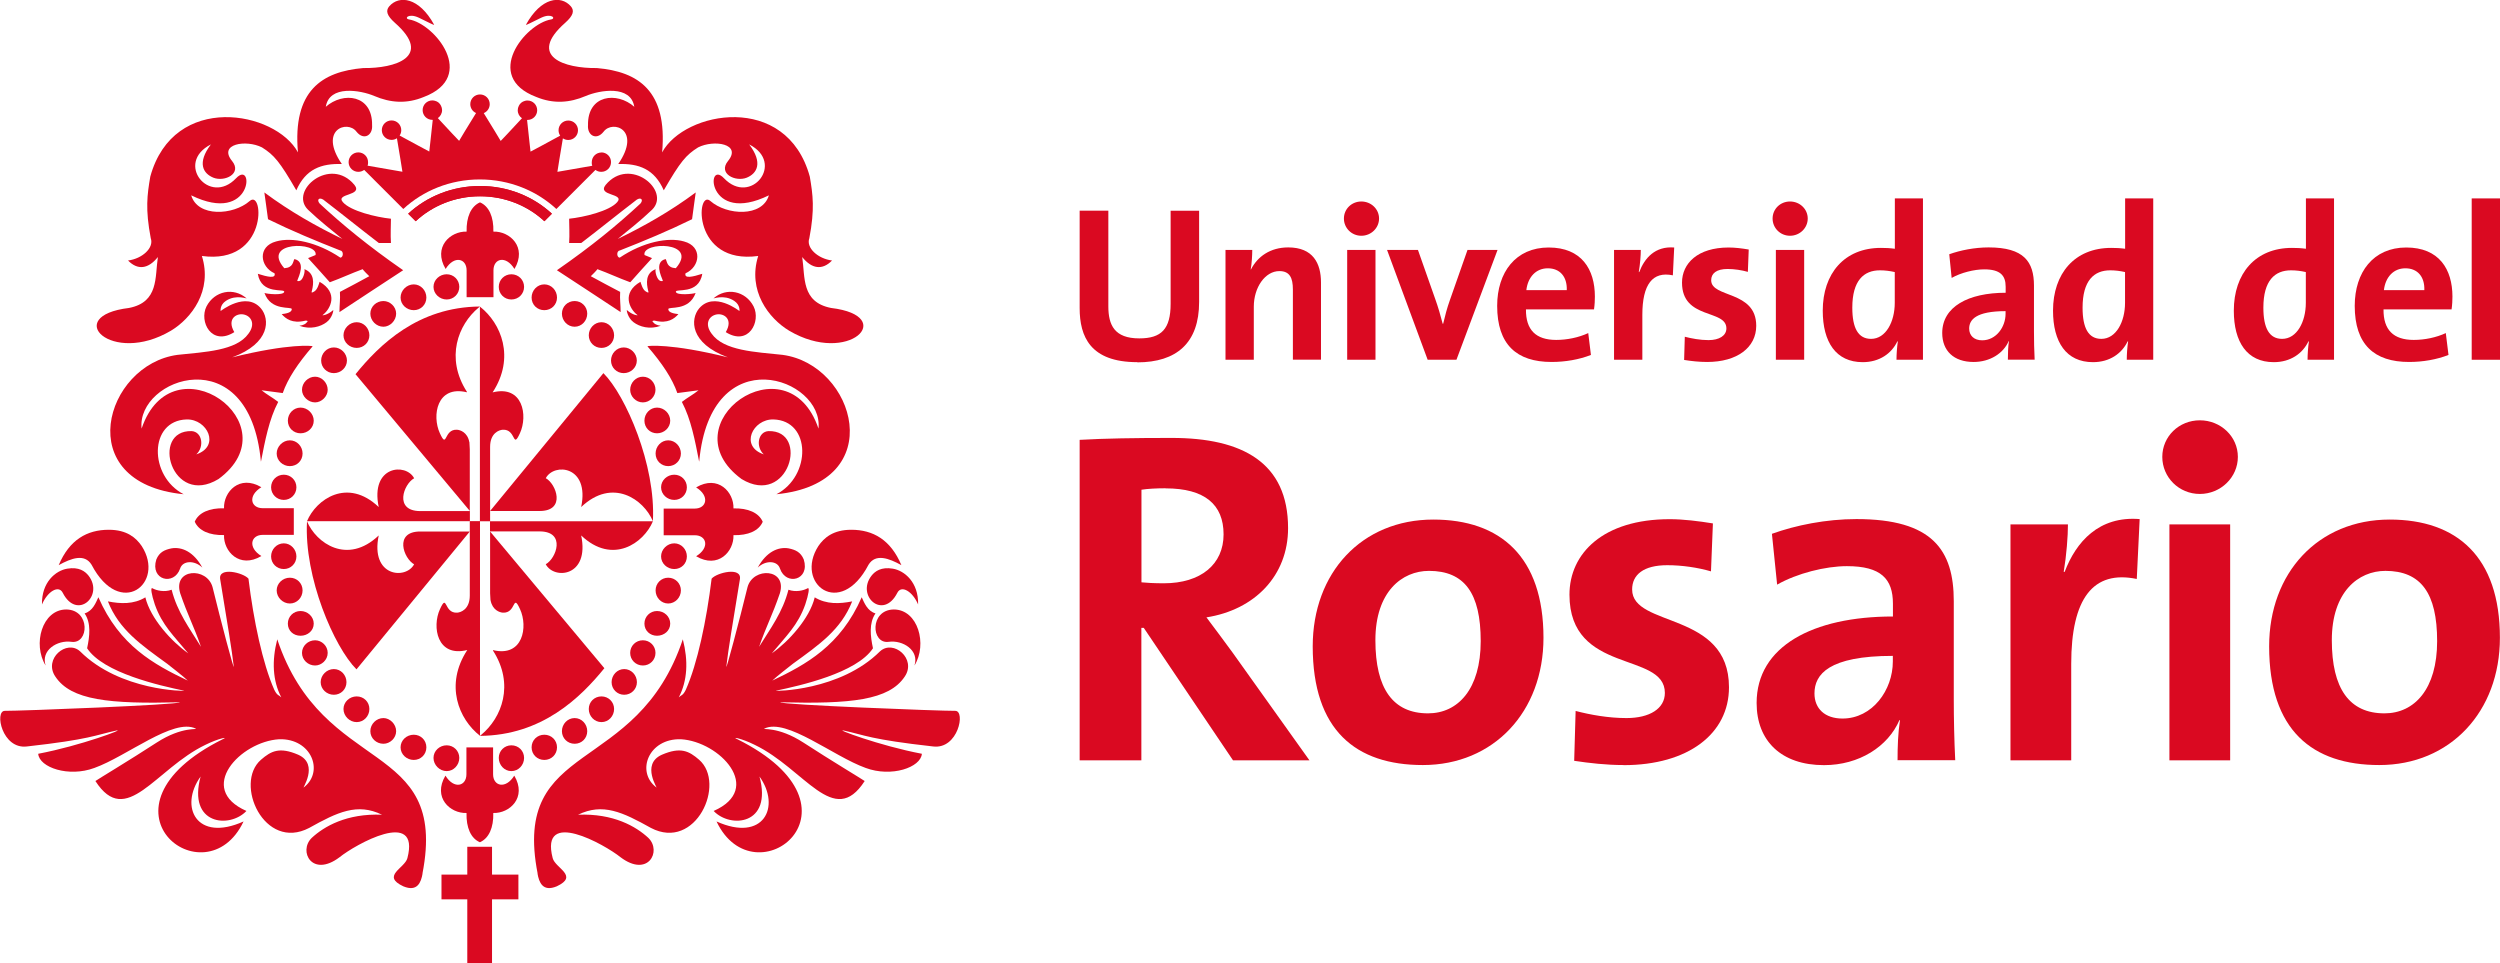 <?xml version="1.0" encoding="UTF-8"?>
<svg id="Capa_2" data-name="Capa 2" xmlns="http://www.w3.org/2000/svg" viewBox="0 0 259.69 100.08">
  <defs>
    <style>
      .cls-1 {
        fill-rule: evenodd;
      }

      .cls-1, .cls-2 {
        fill: #da0921;
        stroke-width: 0px;
      }
    </style>
  </defs>
  <g id="Capa_1-2" data-name="Capa 1">
    <g>
      <g>
        <path class="cls-2" d="m62.48,15.84c-.56,0-1.01.45-1.01,1.01,0,.04,0,.07,0,.11,0,.08.01.14.05.26-1.79.31-3.62.63-3.62.63,0,0,.36-2.29.57-3.48.16.11.35.17.56.17.56,0,1.01-.45,1.01-1.01s-.45-1.01-1.01-1.01-1.01.45-1.01,1.01c0,.21.06.4.17.56-1.06.59-3.08,1.66-3.08,1.66.01.11-.22-1.95-.36-3.29.01,0,.03,0,.04,0,.56,0,1.01-.45,1.01-1.01s-.45-1.01-1.01-1.01c-.1,0-.19.01-.27.04-.28.07-.51.26-.63.52-.07.14-.11.29-.11.45,0,.35.17.65.44.83-.91,1-2.21,2.36-2.21,2.36,0,0-1.02-1.71-1.76-2.89.36-.15.62-.51.62-.93,0-.56-.45-1.01-1.01-1.01s-1.01.45-1.01,1.01c0,.41.25.77.6.92-.74,1.17-1.76,2.89-1.76,2.89,0,0-1.3-1.36-2.21-2.36.26-.18.44-.49.44-.83,0-.16-.04-.31-.11-.45-.12-.26-.34-.45-.63-.52-.09-.02-.18-.04-.27-.04-.56,0-1.01.45-1.01,1.01s.45,1.01,1.01,1.01c.01,0,.03,0,.04,0-.14,1.34-.37,3.4-.36,3.29,0,0-2.01-1.07-3.08-1.66.11-.16.17-.35.17-.56,0-.56-.45-1.01-1.01-1.01s-1.01.45-1.01,1.01.45,1.01,1.01,1.01c.21,0,.4-.06.56-.17.21,1.19.57,3.48.57,3.48,0,0-1.84-.32-3.62-.63.04-.11.05-.17.05-.26,0-.04,0-.07,0-.11,0-.56-.45-1.01-1.01-1.01s-1.01.45-1.01,1.01.45,1.01,1.01,1.01c.23,0,.44-.08.61-.2,1.37,1.37,3.52,3.53,4.06,4.06,2.05-1.9,4.86-3.07,7.95-3.07s5.9,1.17,7.95,3.07c.54-.53,2.69-2.7,4.06-4.06.17.13.38.2.61.2.56,0,1.01-.45,1.01-1.01s-.45-1.01-1.01-1.01Z"/>
        <polygon class="cls-1" points="48.54 87.96 51.11 87.96 51.11 90.85 53.85 90.85 53.85 93.42 51.11 93.42 51.11 100.08 48.54 100.08 48.54 93.42 45.86 93.42 45.86 90.85 48.54 90.85 48.54 87.96"/>
        <g>
          <path class="cls-1" d="m33.84,11.12c.34-2.34,3.63-1.75,5.04-1.15,1.69.72,3.36.84,5.15.1,5.59-2.12,1.13-7.61-1.54-8.05-.55-.09-.06-.69,1.02-.18.94.45,1.63.83,1.58.72-1.56-2.84-3.63-3.09-4.66-1.9-.39.46-.25.96.59,1.71,3.99,3.52.02,4.75-3.29,4.7-4.3.37-7.35,2.36-6.78,8.76-2.31-4.3-12.92-6.3-15.34,2.52-.32,1.89-.53,3.36.05,6.4.36,1-.9,2.13-2.36,2.31,1,1.03,2.1.89,3.1-.36-.32,2.1.11,4.68-3,5.29-6.99.84-1.84,6.03,4.36,2.36,2.11-1.27,4.34-4.15,3.21-7.76,6.89.94,6.45-6.97,4.98-5.72-1.73,1.52-5.42,1.7-6.09-.58,6.43,3.15,6.58-3.79,4.67-1.78-2.78,2.93-6.41-1.58-2.62-3.51-1.47,1.93-.81,3.03.26,3.46,1.16.46,3-.42,1.94-1.73-1.47-1.79,1.45-2.25,3.1-1.42,1.26.79,1.84,1.47,3.57,4.46.97-2.21,2.59-2.8,4.73-2.73-2.46-3.57.58-4.62,1.52-3.36.75.95,1.71.38,1.62-.68.06-3.15-2.99-3.52-4.83-1.89Z"/>
          <path class="cls-1" d="m35.26,32.42c2.2-1.47,4.4-2.88,6.62-4.35-3.63-2.52-6.3-4.72-8.67-6.92-.32-.37-.11-.69.36-.42,2.05,1.57,3.73,2.94,5.78,4.51h1.26c-.06-.89,0-1.84,0-2.52-1.53-.16-4.19-.79-5-1.73-.79-.93,2.12-.62,1.21-1.78-2.5-3.03-6.83.59-4.83,2.57,1.27,1.21,2.36,2.04,3.57,3.04-2.69-1.31-5.41-2.83-8.1-4.83.11.89.27,1.84.38,2.78,2.46,1.21,4.99,2.26,7.51,3.25.37.05.32.74,0,.74-2.42-1.63-5.05-2.15-6.67-1.68-1.95.52-1.69,2.63-.16,3.31.16.58-.74.37-1.74.05.37,2.26,2.89,1.47,2.74,1.89-.11.37-1.79.21-2.05.1.69,1.94,2.84,1.37,2.84,1.68,0,.37-.63.47-1.05.52.42.48,1.1,1,2.41.69.11-.05.42,0,.21.15-.1.16-.37.32-.79.37,1.15.42,2.21.1,2.83-.37.63-.47.74-1.31.69-1.26-.58.52-1.15.58-1.1.52.84-.63,1.68-2.31-.31-3.46-.05.15-.21.79-.53.99-.26.16-.37.21-.26-.1.16-.68.32-1.78-.79-2.2.1.26-.15,1.11-.47,1.21-.16.05-.31.05-.26-.05.16-.42.89-1.94-.31-2.21-.16.27-.11.89-1.05.95-2.47-2.83,3.57-2.78,3.25-1.37-.26.11-.53.22-.78.32.73.79,1.52,1.68,2.26,2.51,1.16-.42,2.26-.94,3.41-1.36.11.16.53.58.69.73-.95.53-2.05,1.1-3.05,1.63.05.79-.05,1.32-.05,2.1Z"/>
          <path class="cls-1" d="m27.11,47.94c.42-2.15.84-4.4,1.79-6.19-.53-.42-1.21-.78-1.73-1.21.79.11,1.41.19,2.2.29.53-1.51,1.57-3.08,3.11-4.86,0-.05-2.39-.33-8.36,1.15,3.99-1.47,3.91-3.98,2.99-5.08-1.55-1.83-4.19.27-4.19.27,0,0-.11-.62.55-1.06,1.08-.72,2.29-.16,2.13-.27-1.32-1.15-3.31-.78-4.15.85-.79,1.57.52,4.16,2.89,2.67-.8-1.36.2-1.97.94-1.84.8.14,1.3.98.53,2-1.26,1.78-4.54,1.9-7.36,2.2-7.56,1-11.19,13.32.63,14.48-3.63-1.88-3.63-7.66.31-7.77,2.15-.05,3.53,2.78,1,3.63.86-.79.62-2.34-.48-2.42-4.32-.11-2.1,7.95,2.79,4.98,7.78-5.72-4.8-14.68-7.99-5.24-.57-5.22,11.19-9.49,12.39,3.41Z"/>
          <g>
            <path class="cls-1" d="m4.74,69.13c-1.37-2.2-.37-5.82,2.15-5.82,2.53.04,2.35,3.62.53,3.36-1.48-.21-3.2.89-2.68,2.46Z"/>
            <path class="cls-1" d="m6.1,58.7c1.11-2.63,2.94-3.67,5.2-3.67,1.89,0,2.84.84,3.42,1.69,2.5,3.88-2.24,7.62-5.21,1.94-.73-1.18-2.1-.68-3.42.05Z"/>
            <path class="cls-1" d="m4.36,62.79c-.05-2.31,1.42-3.52,2.63-3.72,1.2-.2,1.84.26,2.21.73,1.63,2.1-1.21,4.67-2.68,1.78-.42-.84-1.58-.16-2.16,1.21Z"/>
            <path class="cls-1" d="m21.02,58.96c-.89-1.63-2.11-2.18-3.2-2-.73.15-1.26.39-1.58,1.15-.68,2.15,1.84,2.78,2.47.95.26-.83,1.48-.9,2.31-.1Z"/>
            <path class="cls-1" d="m43.88,90.76c2.74-14.06-10.3-10.03-15.08-24.35-.58,2.25-.48,4.3.42,6.03-.26-.26-.42-.16-.73-.79-1.21-2.73-2.15-7.19-2.68-11.54-.53-.63-3.15-1.26-2.94.05.78,4.77,1.22,7.38,1.41,9.06.07.61-1.36-4.79-2.2-8.23-.58-2.12-4.14-1.95-3.36.64.79,2.31,1.37,3.3,2.16,5.56-1.18-1.91-2.46-3.6-3.05-5.93-.75.28-1.58.08-1.99-.15-.23-.13-.11.62.24,1.67.76,2.17,2.01,3.31,3.48,5.09-1.73-1.21-3.93-3.62-4.46-5.82-1.21.74-2.58.68-3.89.42,1.16,2.94,3.42,4.49,6.16,6.48.47.37,1.73,1.35,2.14,1.75-3.52-1.68-7.09-3.62-9.29-8.66-.27.58-.58,1.42-1.43,1.68.69,1,.53,2.36.26,3.62,1.69,2.57,7.57,3.88,10.09,4.41.16.05-6.67.05-10.82-4.09-1.38-1.27-3.83.77-2.57,2.62,1.63,2.46,5.58,2.86,12.93,2.67.02.26-16.76.91-18.18.89-1.09,0-.29,4.02,2.3,3.7,6.56-.73,7.13-1.19,9.27-1.65,1.1-.24-3.68,1.57-8.1,2.41.11,1.42,3.16,2.47,5.84,1.47,3.35-1.2,8.22-5.21,10.51-4.09.32.16-1.36-.28-4.05,1.46-2.81,1.83-6.15,3.83-6.36,3.99,3.21,4.98,6.21-1.26,11.45-3.77,1.31-.65,2.45-.87,1.79-.58-14.35,7.14-1.79,16.89,2.15,8.55-4.88,2.2-6.72-1.52-4.46-4.67-1.37,5.04,3.02,5.42,4.76,3.58-5.25-2.31-.63-7.21,3.4-7.45,3.36-.1,4.69,3.36,2.57,4.99-.3.29,1.66-2.37-.59-3.38-1.95-.84-2.82-.39-3.87.52-2.83,2.46.34,9.53,5.01,7.08,2.94-1.64,5-2.62,7.56-1.37-3.67-.15-6.02,1.22-7.3,2.41-1.42,1.39.05,4.16,2.9,2,1.6-1.29,8.4-5.14,7.04.1-.27,1.05-2.75,1.84-.42,2.93,1.45.6,1.84-.4,2-1.35Z"/>
          </g>
        </g>
        <g>
          <path class="cls-1" d="m46.4,28.49c.73,0,1.31.58,1.31,1.31s-.58,1.31-1.31,1.31-1.37-.58-1.37-1.31.63-1.31,1.37-1.31Z"/>
          <path class="cls-1" d="m42.98,29.54c.73,0,1.31.63,1.31,1.37s-.58,1.31-1.31,1.31-1.37-.57-1.37-1.31.63-1.37,1.37-1.37Z"/>
          <path class="cls-1" d="m39.83,31.27c.68,0,1.32.58,1.32,1.31s-.64,1.36-1.32,1.36c-.74,0-1.36-.63-1.36-1.36s.62-1.31,1.36-1.31Z"/>
          <path class="cls-1" d="m37.05,33.47c.74,0,1.32.63,1.32,1.36s-.58,1.31-1.32,1.31-1.37-.58-1.37-1.31.63-1.36,1.37-1.36Z"/>
          <path class="cls-1" d="m34.68,36.09c.74,0,1.36.63,1.36,1.36s-.63,1.31-1.36,1.31-1.32-.58-1.32-1.31.58-1.36,1.32-1.36Z"/>
          <path class="cls-1" d="m32.73,39.13c.69,0,1.31.63,1.31,1.36,0,.68-.63,1.31-1.31,1.31-.73,0-1.36-.63-1.36-1.31,0-.73.63-1.36,1.36-1.36Z"/>
          <path class="cls-1" d="m31.22,42.34c.73,0,1.37.62,1.37,1.36s-.63,1.31-1.37,1.31-1.32-.57-1.32-1.31.58-1.36,1.32-1.36Z"/>
          <path class="cls-1" d="m30.11,45.74c.74,0,1.32.63,1.32,1.37s-.58,1.31-1.32,1.31-1.37-.58-1.37-1.31.63-1.37,1.37-1.37Z"/>
          <path class="cls-1" d="m29.48,49.31c.73,0,1.31.58,1.31,1.31s-.58,1.31-1.31,1.31-1.32-.58-1.32-1.31.58-1.31,1.32-1.31Z"/>
        </g>
        <g>
          <path class="cls-1" d="m46.4,77.42c.73,0,1.31.58,1.31,1.31s-.58,1.37-1.31,1.37-1.37-.63-1.37-1.37.63-1.31,1.37-1.31Z"/>
          <path class="cls-1" d="m42.98,76.32c.73,0,1.31.57,1.31,1.31s-.58,1.31-1.31,1.31-1.37-.57-1.37-1.31.63-1.31,1.37-1.31Z"/>
          <path class="cls-1" d="m39.83,74.59c.68,0,1.32.63,1.32,1.36s-.64,1.31-1.32,1.31c-.74,0-1.36-.57-1.36-1.31s.62-1.36,1.36-1.36Z"/>
          <path class="cls-1" d="m37.05,72.34c.74,0,1.32.57,1.32,1.31s-.58,1.36-1.32,1.36-1.37-.63-1.37-1.36.63-1.31,1.37-1.31Z"/>
          <path class="cls-1" d="m34.68,69.5c.74,0,1.31.63,1.31,1.36s-.57,1.31-1.31,1.31-1.37-.58-1.37-1.31.63-1.36,1.37-1.36Z"/>
          <path class="cls-1" d="m32.73,66.51c.69,0,1.31.58,1.31,1.31s-.63,1.31-1.31,1.31c-.73,0-1.36-.58-1.36-1.31s.63-1.31,1.36-1.31Z"/>
          <path class="cls-1" d="m31.22,63.47c.73,0,1.37.58,1.37,1.31s-.63,1.26-1.37,1.26-1.32-.52-1.32-1.26.58-1.31,1.32-1.31Z"/>
          <path class="cls-1" d="m30.11,60.01c.74,0,1.32.58,1.32,1.32s-.58,1.36-1.32,1.36-1.37-.63-1.37-1.36.63-1.32,1.37-1.32Z"/>
          <path class="cls-1" d="m29.48,56.44c.73,0,1.31.63,1.31,1.36s-.58,1.31-1.31,1.31-1.32-.57-1.32-1.31.58-1.36,1.32-1.36Z"/>
        </g>
        <g>
          <path class="cls-1" d="m53.12,28.49c-.73,0-1.31.58-1.31,1.31s.57,1.31,1.31,1.31,1.32-.58,1.32-1.31-.58-1.31-1.32-1.31Z"/>
          <path class="cls-1" d="m56.54,29.54c-.74,0-1.32.63-1.32,1.37s.58,1.31,1.32,1.31,1.32-.57,1.32-1.31-.58-1.37-1.32-1.37Z"/>
          <path class="cls-1" d="m59.69,31.27c-.74,0-1.32.58-1.32,1.31s.58,1.36,1.32,1.36,1.31-.63,1.31-1.36-.58-1.31-1.31-1.31Z"/>
          <path class="cls-1" d="m62.48,33.47c-.74,0-1.32.63-1.32,1.36s.58,1.31,1.32,1.31,1.31-.58,1.31-1.31-.58-1.36-1.31-1.36Z"/>
          <path class="cls-1" d="m64.79,36.09c-.74,0-1.32.63-1.32,1.36s.58,1.31,1.32,1.31,1.36-.58,1.36-1.31-.63-1.36-1.36-1.36Z"/>
          <path class="cls-1" d="m66.78,39.13c-.74,0-1.32.63-1.32,1.36,0,.68.58,1.31,1.32,1.31s1.31-.63,1.31-1.31c0-.73-.58-1.36-1.31-1.36Z"/>
          <path class="cls-1" d="m68.25,42.34c-.73,0-1.31.62-1.31,1.36s.58,1.31,1.31,1.31,1.37-.57,1.37-1.31-.63-1.36-1.37-1.36Z"/>
          <path class="cls-1" d="m69.41,45.74c-.73,0-1.31.63-1.31,1.37s.58,1.31,1.31,1.31,1.32-.58,1.32-1.31-.58-1.37-1.32-1.37Z"/>
          <path class="cls-1" d="m70.04,49.31c-.74,0-1.37.58-1.37,1.31s.63,1.31,1.37,1.31,1.31-.58,1.31-1.31-.58-1.31-1.31-1.31Z"/>
        </g>
        <g>
          <path class="cls-1" d="m53.12,77.42c-.73,0-1.31.58-1.31,1.31s.57,1.37,1.31,1.37,1.32-.63,1.32-1.37-.58-1.31-1.32-1.31Z"/>
          <path class="cls-1" d="m56.54,76.32c-.74,0-1.32.57-1.32,1.31s.58,1.31,1.32,1.31,1.32-.57,1.32-1.31-.58-1.31-1.32-1.31Z"/>
          <path class="cls-1" d="m59.69,74.59c-.74,0-1.32.63-1.32,1.36s.58,1.31,1.32,1.31,1.31-.57,1.31-1.31-.58-1.36-1.31-1.36Z"/>
          <path class="cls-1" d="m62.48,72.34c-.74,0-1.32.57-1.32,1.31s.58,1.36,1.32,1.36,1.31-.63,1.31-1.36-.58-1.31-1.31-1.31Z"/>
          <path class="cls-1" d="m64.84,69.5c-.73,0-1.31.63-1.31,1.36s.58,1.31,1.31,1.31,1.32-.58,1.32-1.31-.58-1.36-1.32-1.36Z"/>
          <path class="cls-1" d="m66.78,66.51c-.74,0-1.32.58-1.32,1.31s.58,1.31,1.32,1.31,1.31-.58,1.31-1.31-.58-1.31-1.31-1.31Z"/>
          <path class="cls-1" d="m68.25,63.47c-.73,0-1.31.58-1.31,1.31s.58,1.26,1.31,1.26,1.37-.52,1.37-1.26-.63-1.31-1.37-1.31Z"/>
          <path class="cls-1" d="m69.41,60.01c-.73,0-1.31.58-1.31,1.32s.58,1.36,1.31,1.36,1.32-.63,1.32-1.36-.58-1.32-1.32-1.32Z"/>
          <path class="cls-1" d="m70.04,56.44c-.74,0-1.37.63-1.37,1.36s.63,1.31,1.37,1.31,1.31-.57,1.31-1.31-.58-1.36-1.31-1.36Z"/>
        </g>
        <g>
          <path class="cls-2" d="m48.75,45.92c-.19-1.02-.95-1.26-1.27-1.28-1.42-.09-1,2.09-1.79.36-.84-1.82-.32-5.01,2.81-4.25,0-.02,0-.03,0-.05-2.26-3.52-.91-6.98,1.21-8.74.05-.05.1-.09.15-.12-6.46.05-10.45,3.98-12.93,7.03l11.87,14.2v-6.41c0-.19-.02-.44-.04-.74Z"/>
          <path class="cls-1" d="m48.8,53.09h-5.15c-2.76-.01-1.72-2.82-.63-3.41-.85-1.63-4.58-1.31-3.68,2.99-3.26-3.1-6.51-.79-7.45,1.47h16.92v-1.06Z"/>
          <path class="cls-2" d="m43.02,58.61c-.85,1.63-4.58,1.31-3.68-2.99-3.26,3.1-6.51.79-7.45-1.47-.32,5.83,2.83,13.07,5.14,15.38l11.77-14.32h-5.15c-2.76,0-1.72,2.82-.63,3.41Z"/>
          <path class="cls-1" d="m50.91,54.14v-7.72c0-1.44.94-1.76,1.31-1.78,1.42-.09,1,2.09,1.79.36.84-1.83.31-5.03-2.84-4.24,2.37-3.62.89-7.19-1.32-8.91v22.3h1.06Z"/>
          <path class="cls-2" d="m50.96,62.36c.19,1.02.95,1.26,1.27,1.28,1.42.09,1-2.09,1.79-.36.84,1.82.32,5.01-2.81,4.25,0,.02,0,.03,0,.05,2.26,3.52.91,6.98-1.21,8.74-.05.05-.1.09-.15.12,6.46-.05,10.45-3.98,12.93-7.03l-11.87-14.2v6.41c0,.19.02.44.04.74Z"/>
          <path class="cls-1" d="m50.91,55.2h5.15c2.76.01,1.72,2.82.63,3.41.85,1.63,4.58,1.31,3.68-2.99,3.26,3.1,6.51.79,7.45-1.47h-16.92v1.06Z"/>
          <path class="cls-2" d="m56.69,49.68c.85-1.63,4.58-1.31,3.68,2.99,3.26-3.1,6.51-.79,7.45,1.47.32-5.83-2.83-13.07-5.14-15.38l-11.77,14.32h5.15c2.76,0,1.72-2.82.63-3.41Z"/>
          <path class="cls-1" d="m48.8,54.14v7.72c0,1.44-.94,1.76-1.31,1.78-1.42.09-1-2.09-1.79-.36-.84,1.83-.31,5.03,2.84,4.24-2.37,3.62-.89,7.19,1.32,8.91v-22.3h-1.06Z"/>
        </g>
        <path class="cls-2" d="m51.25,24.06c.04-1.52-.45-2.64-1.39-3.04-.94.41-1.43,1.53-1.39,3.04-1.68-.06-3.53,1.6-2.18,3.88.89-1.44,2.18-1.1,2.18.14,0,1.21,0,1.69,0,2.79h2.79c0-1.1-.01-1.58,0-2.79,0-1.24,1.29-1.59,2.18-.14,1.35-2.28-.5-3.94-2.18-3.88Z"/>
        <path class="cls-2" d="m23.27,52.8c-1.52-.04-2.64.45-3.04,1.39.41.94,1.53,1.43,3.04,1.39-.06,1.68,1.6,3.53,3.88,2.18-1.44-.89-1.1-2.2.14-2.2,1.21,0,2.13,0,3.23,0v-2.77c-1.1,0-2.02.01-3.23,0-1.24,0-1.59-1.29-.14-2.18-2.28-1.35-3.94.5-3.88,2.18Z"/>
        <path class="cls-2" d="m76.19,55.59c1.52.04,2.64-.45,3.04-1.39-.41-.94-1.53-1.43-3.04-1.39.06-1.68-1.6-3.53-3.88-2.18,1.44.89,1.1,2.2-.14,2.2-1.21,0-2.13,0-3.23,0v2.77c1.1,0,2.02-.01,3.23,0,1.24,0,1.59,1.29.14,2.18,2.28,1.35,3.94-.5,3.88-2.18Z"/>
        <path class="cls-2" d="m48.46,84.45c-.04,1.52.45,2.64,1.39,3.04.94-.41,1.43-1.53,1.39-3.04,1.68.06,3.53-1.6,2.18-3.88-.89,1.44-2.2,1.1-2.2-.14,0-1.21,0-1.69,0-2.79h-2.77c0,1.1,0,1.58,0,2.79,0,1.24-1.29,1.59-2.18.14-1.35,2.28.5,3.94,2.18,3.88Z"/>
        <path class="cls-1" d="m49.87,20.39c2.6,0,4.96.99,6.68,2.59l.78-.78c-1.93-1.78-4.56-2.88-7.47-2.88s-5.54,1.1-7.46,2.88l.78.78c1.72-1.6,4.08-2.59,6.68-2.59Z"/>
        <path class="cls-1" d="m49.86,20.39c-2.6,0-4.96.99-6.68,2.59l-.78-.78c1.93-1.78,4.56-2.88,7.47-2.88s5.54,1.1,7.46,2.88l-.78.78c-1.72-1.6-4.08-2.59-6.68-2.59Z"/>
        <g>
          <path class="cls-1" d="m65.89,11.12c-.34-2.34-3.63-1.75-5.04-1.15-1.69.72-3.36.84-5.15.1-5.59-2.12-1.13-7.61,1.54-8.05.55-.09.06-.69-1.02-.18-.94.45-1.63.83-1.58.72,1.56-2.84,3.63-3.09,4.66-1.9.39.46.25.96-.59,1.71-3.99,3.52-.02,4.75,3.29,4.7,4.3.37,7.35,2.36,6.78,8.76,2.31-4.3,12.92-6.3,15.34,2.52.32,1.89.53,3.36-.05,6.4-.36,1,.9,2.13,2.36,2.31-1,1.03-2.1.89-3.1-.36.32,2.1-.11,4.68,3,5.29,6.99.84,1.84,6.03-4.36,2.36-2.11-1.27-4.34-4.15-3.21-7.76-6.89.94-6.45-6.97-4.98-5.72,1.73,1.52,5.42,1.7,6.09-.58-6.43,3.15-6.58-3.79-4.67-1.78,2.78,2.93,6.41-1.58,2.62-3.51,1.47,1.93.81,3.03-.26,3.46-1.16.46-3-.42-1.94-1.73,1.47-1.79-1.45-2.25-3.1-1.42-1.26.79-1.84,1.47-3.57,4.46-.97-2.21-2.59-2.8-4.73-2.73,2.46-3.57-.58-4.62-1.52-3.36-.75.95-1.71.38-1.62-.68-.06-3.15,2.99-3.52,4.83-1.89Z"/>
          <path class="cls-1" d="m64.47,32.42c-2.2-1.47-4.4-2.88-6.62-4.35,3.63-2.52,6.3-4.72,8.67-6.92.32-.37.11-.69-.36-.42-2.05,1.57-3.73,2.94-5.78,4.51h-1.26c.06-.89,0-1.84,0-2.52,1.53-.16,4.19-.79,5-1.73.79-.93-2.12-.62-1.21-1.78,2.5-3.03,6.83.59,4.83,2.57-1.27,1.21-2.36,2.04-3.57,3.04,2.69-1.31,5.41-2.83,8.1-4.83-.11.89-.27,1.84-.38,2.78-2.46,1.21-4.99,2.26-7.51,3.25-.37.05-.32.74,0,.74,2.42-1.63,5.05-2.15,6.67-1.68,1.95.52,1.69,2.63.16,3.31-.16.58.74.37,1.74.05-.37,2.26-2.89,1.47-2.74,1.89.11.37,1.79.21,2.05.1-.69,1.94-2.84,1.37-2.84,1.68,0,.37.63.47,1.05.52-.42.48-1.1,1-2.41.69-.11-.05-.42,0-.21.15.1.16.37.32.79.37-1.15.42-2.21.1-2.83-.37-.63-.47-.74-1.31-.69-1.26.58.52,1.15.58,1.1.52-.84-.63-1.68-2.31.31-3.46.05.15.21.79.53.99.26.16.37.21.26-.1-.16-.68-.32-1.78.79-2.2-.1.26.15,1.11.47,1.21.16.05.31.05.26-.05-.16-.42-.89-1.94.31-2.21.16.27.11.89,1.05.95,2.47-2.83-3.57-2.78-3.25-1.37.26.11.53.22.78.32-.73.79-1.52,1.68-2.26,2.51-1.16-.42-2.26-.94-3.41-1.36-.11.16-.53.58-.69.73.95.53,2.05,1.1,3.05,1.63-.05.79.05,1.32.05,2.1Z"/>
          <path class="cls-1" d="m72.62,47.94c-.42-2.15-.84-4.4-1.79-6.19.53-.42,1.21-.78,1.73-1.21-.79.11-1.41.19-2.2.29-.53-1.51-1.57-3.08-3.11-4.86,0-.05,2.39-.33,8.36,1.15-3.99-1.47-3.91-3.98-2.99-5.08,1.55-1.83,4.19.27,4.19.27,0,0,.11-.62-.55-1.06-1.08-.72-2.29-.16-2.13-.27,1.32-1.15,3.31-.78,4.15.85.79,1.57-.52,4.16-2.89,2.67.8-1.36-.2-1.97-.94-1.84-.8.14-1.3.98-.53,2,1.26,1.78,4.54,1.9,7.36,2.2,7.56,1,11.19,13.32-.63,14.48,3.63-1.88,3.63-7.66-.31-7.77-2.15-.05-3.53,2.78-1,3.63-.86-.79-.62-2.34.48-2.42,4.32-.11,2.1,7.95-2.79,4.98-7.78-5.72,4.8-14.68,7.99-5.24.57-5.22-11.19-9.49-12.39,3.41Z"/>
          <g>
            <path class="cls-1" d="m94.99,69.13c1.37-2.2.37-5.82-2.15-5.82-2.53.04-2.35,3.62-.53,3.36,1.48-.21,3.2.89,2.68,2.46Z"/>
            <path class="cls-1" d="m93.63,58.7c-1.11-2.63-2.94-3.67-5.2-3.67-1.89,0-2.84.84-3.42,1.69-2.5,3.88,2.25,7.62,5.21,1.94.73-1.18,2.1-.68,3.42.05Z"/>
            <path class="cls-1" d="m95.37,62.79c.05-2.31-1.42-3.52-2.63-3.72-1.2-.2-1.84.26-2.21.73-1.63,2.1,1.21,4.67,2.68,1.78.42-.84,1.58-.16,2.16,1.21Z"/>
            <path class="cls-1" d="m78.71,58.96c.89-1.63,2.11-2.18,3.2-2,.73.15,1.26.39,1.58,1.15.68,2.15-1.84,2.78-2.47.95-.26-.83-1.48-.9-2.31-.1Z"/>
            <path class="cls-1" d="m55.85,90.76c-2.74-14.06,10.3-10.03,15.08-24.35.58,2.25.48,4.3-.42,6.03.26-.26.42-.16.73-.79,1.21-2.73,2.15-7.19,2.68-11.54.53-.63,3.15-1.26,2.94.05-.78,4.77-1.22,7.38-1.41,9.06-.07.61,1.36-4.79,2.2-8.23.58-2.12,4.14-1.95,3.36.64-.79,2.31-1.37,3.3-2.16,5.56,1.18-1.91,2.46-3.6,3.05-5.93.75.28,1.58.08,1.99-.15.23-.13.11.62-.24,1.67-.76,2.17-2.01,3.31-3.48,5.09,1.73-1.21,3.93-3.62,4.46-5.82,1.21.74,2.58.68,3.89.42-1.16,2.94-3.42,4.49-6.16,6.48-.47.37-1.73,1.35-2.14,1.75,3.52-1.68,7.09-3.62,9.29-8.66.27.58.58,1.42,1.43,1.68-.69,1-.53,2.36-.26,3.62-1.69,2.57-7.57,3.88-10.09,4.41-.16.05,6.67.05,10.82-4.09,1.38-1.27,3.83.77,2.57,2.62-1.63,2.46-5.58,2.86-12.93,2.67-.02.26,16.76.91,18.18.89,1.09,0,.29,4.02-2.3,3.7-6.56-.73-7.13-1.19-9.27-1.65-1.1-.24,3.68,1.57,8.1,2.41-.11,1.42-3.16,2.47-5.84,1.47-3.35-1.2-8.22-5.21-10.51-4.09-.32.16,1.36-.28,4.05,1.46,2.81,1.83,6.15,3.83,6.36,3.99-3.21,4.98-6.21-1.26-11.45-3.77-1.31-.65-2.45-.87-1.79-.58,14.35,7.14,1.79,16.89-2.15,8.55,4.88,2.2,6.72-1.52,4.46-4.67,1.37,5.04-3.02,5.42-4.76,3.58,5.25-2.31.63-7.21-3.4-7.45-3.36-.1-4.69,3.36-2.57,4.99.3.29-1.66-2.37.59-3.38,1.95-.84,2.82-.39,3.87.52,2.83,2.46-.34,9.53-5.01,7.08-2.94-1.64-5-2.62-7.56-1.37,3.67-.15,6.02,1.22,7.3,2.41,1.42,1.39-.05,4.16-2.9,2-1.6-1.29-8.4-5.14-7.04.1.27,1.05,2.75,1.84.42,2.93-1.45.6-1.84-.4-2-1.35Z"/>
          </g>
        </g>
      </g>
      <g>
        <g>
          <path class="cls-2" d="m118.14,37.62c-4.89,0-5.99-2.66-5.99-5.62v-10.12h2.98v9.94c0,1.95.64,3.33,3.21,3.33,2.3,0,3.26-.96,3.26-3.6v-9.66h2.96v9.48c0,4.25-2.34,6.27-6.43,6.27Z"/>
          <path class="cls-2" d="m134.3,37.37v-7.3c0-1.19-.32-1.91-1.4-1.91-1.49,0-2.66,1.7-2.66,3.7v5.51h-2.94v-11.41h2.78c0,.53-.05,1.42-.16,2.02l.02.02c.69-1.36,2.02-2.3,3.88-2.3,2.57,0,3.4,1.65,3.4,3.65v8.01h-2.92Z"/>
          <path class="cls-2" d="m141.41,24.49c-1.01,0-1.81-.8-1.81-1.79s.8-1.77,1.81-1.77,1.84.78,1.84,1.77-.83,1.79-1.84,1.79Zm-1.47,12.88v-11.41h2.94v11.41h-2.94Z"/>
          <path class="cls-2" d="m151.28,37.37h-2.98l-4.22-11.41h3.21l1.81,5.14c.28.78.55,1.7.76,2.53h.05c.18-.78.41-1.65.69-2.43l1.84-5.24h3.12l-4.27,11.41Z"/>
          <path class="cls-2" d="m165.58,32.14h-7.07c-.02,2.13,1.03,3.17,3.14,3.17,1.13,0,2.34-.25,3.33-.71l.28,2.27c-1.22.48-2.66.73-4.09.73-3.63,0-5.65-1.81-5.65-5.83,0-3.49,1.93-6.06,5.35-6.06s4.8,2.27,4.8,5.1c0,.39-.02.85-.09,1.33Zm-4.8-4.27c-1.22,0-2.07.9-2.23,2.27h4.2c.05-1.42-.73-2.27-1.97-2.27Z"/>
          <path class="cls-2" d="m173.77,28.6c-2.11-.44-3.17.94-3.17,4.11v4.66h-2.94v-11.41h2.78c0,.57-.07,1.49-.21,2.3h.05c.55-1.45,1.65-2.71,3.63-2.55l-.14,2.89Z"/>
          <path class="cls-2" d="m177.33,37.6c-.83,0-1.65-.09-2.39-.21l.07-2.41c.71.18,1.58.35,2.46.35,1.12,0,1.86-.46,1.86-1.22,0-2.02-4.61-.87-4.61-4.75,0-2,1.63-3.65,4.84-3.65.67,0,1.4.09,2.09.21l-.09,2.32c-.64-.18-1.4-.3-2.11-.3-1.15,0-1.7.46-1.7,1.17,0,1.86,4.68,1.03,4.68,4.73,0,2.25-1.97,3.76-5.1,3.76Z"/>
          <path class="cls-2" d="m185.94,24.49c-1.01,0-1.81-.8-1.81-1.79s.8-1.77,1.81-1.77,1.84.78,1.84,1.77-.83,1.79-1.84,1.79Zm-1.47,12.88v-11.41h2.94v11.41h-2.94Z"/>
          <path class="cls-2" d="m197,37.37c0-.55.05-1.29.14-1.91h-.05c-.6,1.26-1.86,2.16-3.6,2.16-2.78,0-4.15-2.09-4.15-5.35,0-3.86,2.25-6.52,6.04-6.52.48,0,.94.02,1.45.09v-5.23h2.92v16.76h-2.73Zm-.18-9.11c-.53-.12-1.03-.18-1.54-.18-1.68,0-2.87,1.06-2.87,3.88,0,2.14.62,3.24,1.95,3.24,1.54,0,2.46-1.79,2.46-3.74v-3.19Z"/>
          <path class="cls-2" d="m208.57,37.37c0-.67.02-1.33.11-1.93l-.02-.02c-.55,1.29-1.95,2.18-3.65,2.18-2.07,0-3.26-1.17-3.26-3.01,0-2.73,2.71-4.18,6.59-4.18v-.62c0-1.19-.57-1.81-2.23-1.81-1.03,0-2.41.34-3.38.89l-.25-2.46c1.15-.41,2.62-.71,4.09-.71,3.67,0,4.71,1.49,4.71,3.97v4.75c0,.92.02,2,.07,2.94h-2.78Zm-.23-5.05c-3.1,0-3.79.9-3.79,1.81,0,.73.51,1.22,1.35,1.22,1.45,0,2.43-1.38,2.43-2.75v-.28Z"/>
          <path class="cls-2" d="m220.92,37.37c0-.55.05-1.29.14-1.91h-.05c-.6,1.26-1.86,2.16-3.6,2.16-2.78,0-4.15-2.09-4.15-5.35,0-3.86,2.25-6.52,6.04-6.52.48,0,.94.02,1.45.09v-5.23h2.92v16.76h-2.73Zm-.18-9.11c-.53-.12-1.03-.18-1.54-.18-1.68,0-2.87,1.06-2.87,3.88,0,2.14.62,3.24,1.95,3.24,1.54,0,2.46-1.79,2.46-3.74v-3.19Z"/>
          <path class="cls-2" d="m239.7,37.37c0-.55.05-1.29.14-1.91h-.05c-.6,1.26-1.86,2.16-3.6,2.16-2.78,0-4.15-2.09-4.15-5.35,0-3.86,2.25-6.52,6.04-6.52.48,0,.94.02,1.45.09v-5.23h2.92v16.76h-2.73Zm-.18-9.11c-.53-.12-1.03-.18-1.54-.18-1.68,0-2.87,1.06-2.87,3.88,0,2.14.62,3.24,1.95,3.24,1.54,0,2.46-1.79,2.46-3.74v-3.19Z"/>
          <path class="cls-2" d="m254.66,32.14h-7.07c-.02,2.13,1.03,3.17,3.14,3.17,1.13,0,2.34-.25,3.33-.71l.28,2.27c-1.22.48-2.66.73-4.09.73-3.63,0-5.65-1.81-5.65-5.83,0-3.49,1.93-6.06,5.35-6.06s4.8,2.27,4.8,5.1c0,.39-.02.85-.09,1.33Zm-4.8-4.27c-1.22,0-2.07.9-2.23,2.27h4.2c.05-1.42-.73-2.27-1.97-2.27Z"/>
          <path class="cls-2" d="m256.75,37.37v-16.76h2.94v16.76h-2.94Z"/>
        </g>
        <path class="cls-2" d="m128.08,78.98l-9.27-13.76h-.25v13.76h-6.41v-33.29c2.61-.15,5.72-.2,9.57-.2,7.35,0,12.08,2.57,12.08,9.37,0,4.93-3.45,8.48-8.48,9.27.94,1.23,1.87,2.52,2.71,3.65l7.99,11.2h-7.94Zm-7-28.26c-.94,0-1.87.05-2.51.15v9.62c.44.05,1.33.1,2.32.1,3.85,0,6.21-1.97,6.21-5.08s-1.97-4.78-6.02-4.78Z"/>
        <path class="cls-2" d="m147.8,79.47c-6.95,0-11.44-3.6-11.44-12.33,0-7.64,5.08-13.17,12.53-13.17,6.95,0,11.44,3.85,11.44,12.28,0,7.69-5.18,13.22-12.53,13.22Zm.64-20.17c-2.81,0-5.57,2.17-5.57,7.2s1.82,7.6,5.47,7.6c3.11,0,5.47-2.52,5.47-7.5s-1.68-7.3-5.38-7.3Z"/>
        <path class="cls-2" d="m168.65,79.47c-1.78,0-3.55-.2-5.13-.44l.15-5.18c1.53.4,3.4.74,5.28.74,2.42,0,3.99-.99,3.99-2.61,0-4.34-9.91-1.88-9.91-10.21,0-4.29,3.5-7.84,10.41-7.84,1.43,0,3.01.2,4.49.44l-.2,4.98c-1.38-.4-3.01-.64-4.54-.64-2.47,0-3.65.99-3.65,2.52,0,4,10.06,2.22,10.06,10.16,0,4.83-4.24,8.09-10.95,8.09Z"/>
        <path class="cls-2" d="m197.11,78.98c0-1.43.05-2.86.25-4.14l-.05-.05c-1.18,2.76-4.19,4.69-7.84,4.69-4.44,0-7-2.52-7-6.46,0-5.87,5.82-8.98,14.16-8.98v-1.33c0-2.57-1.23-3.9-4.78-3.9-2.22,0-5.18.74-7.25,1.92l-.54-5.28c2.47-.89,5.62-1.53,8.78-1.53,7.89,0,10.11,3.21,10.11,8.53v10.21c0,1.97.05,4.29.15,6.31h-5.97Zm-.49-10.85c-6.66,0-8.14,1.92-8.14,3.9,0,1.58,1.08,2.61,2.91,2.61,3.11,0,5.23-2.96,5.23-5.92v-.59Z"/>
        <path class="cls-2" d="m221.96,60.14c-4.54-.94-6.81,2.02-6.81,8.83v10.01h-6.31v-24.51h5.97c0,1.23-.15,3.21-.44,4.93h.1c1.18-3.11,3.55-5.82,7.79-5.48l-.3,6.21Z"/>
        <path class="cls-2" d="m228.51,51.31c-2.17,0-3.9-1.73-3.9-3.85s1.73-3.8,3.9-3.8,3.95,1.68,3.95,3.8-1.78,3.85-3.95,3.85Zm-3.16,27.67v-24.51h6.31v24.51h-6.31Z"/>
        <path class="cls-2" d="m247.15,79.47c-6.95,0-11.44-3.6-11.44-12.33,0-7.64,5.08-13.17,12.53-13.17,6.95,0,11.44,3.85,11.44,12.28,0,7.69-5.18,13.22-12.53,13.22Zm.64-20.17c-2.81,0-5.57,2.17-5.57,7.2s1.82,7.6,5.47,7.6c3.11,0,5.47-2.52,5.47-7.5s-1.68-7.3-5.38-7.3Z"/>
      </g>
    </g>
  </g>
</svg>